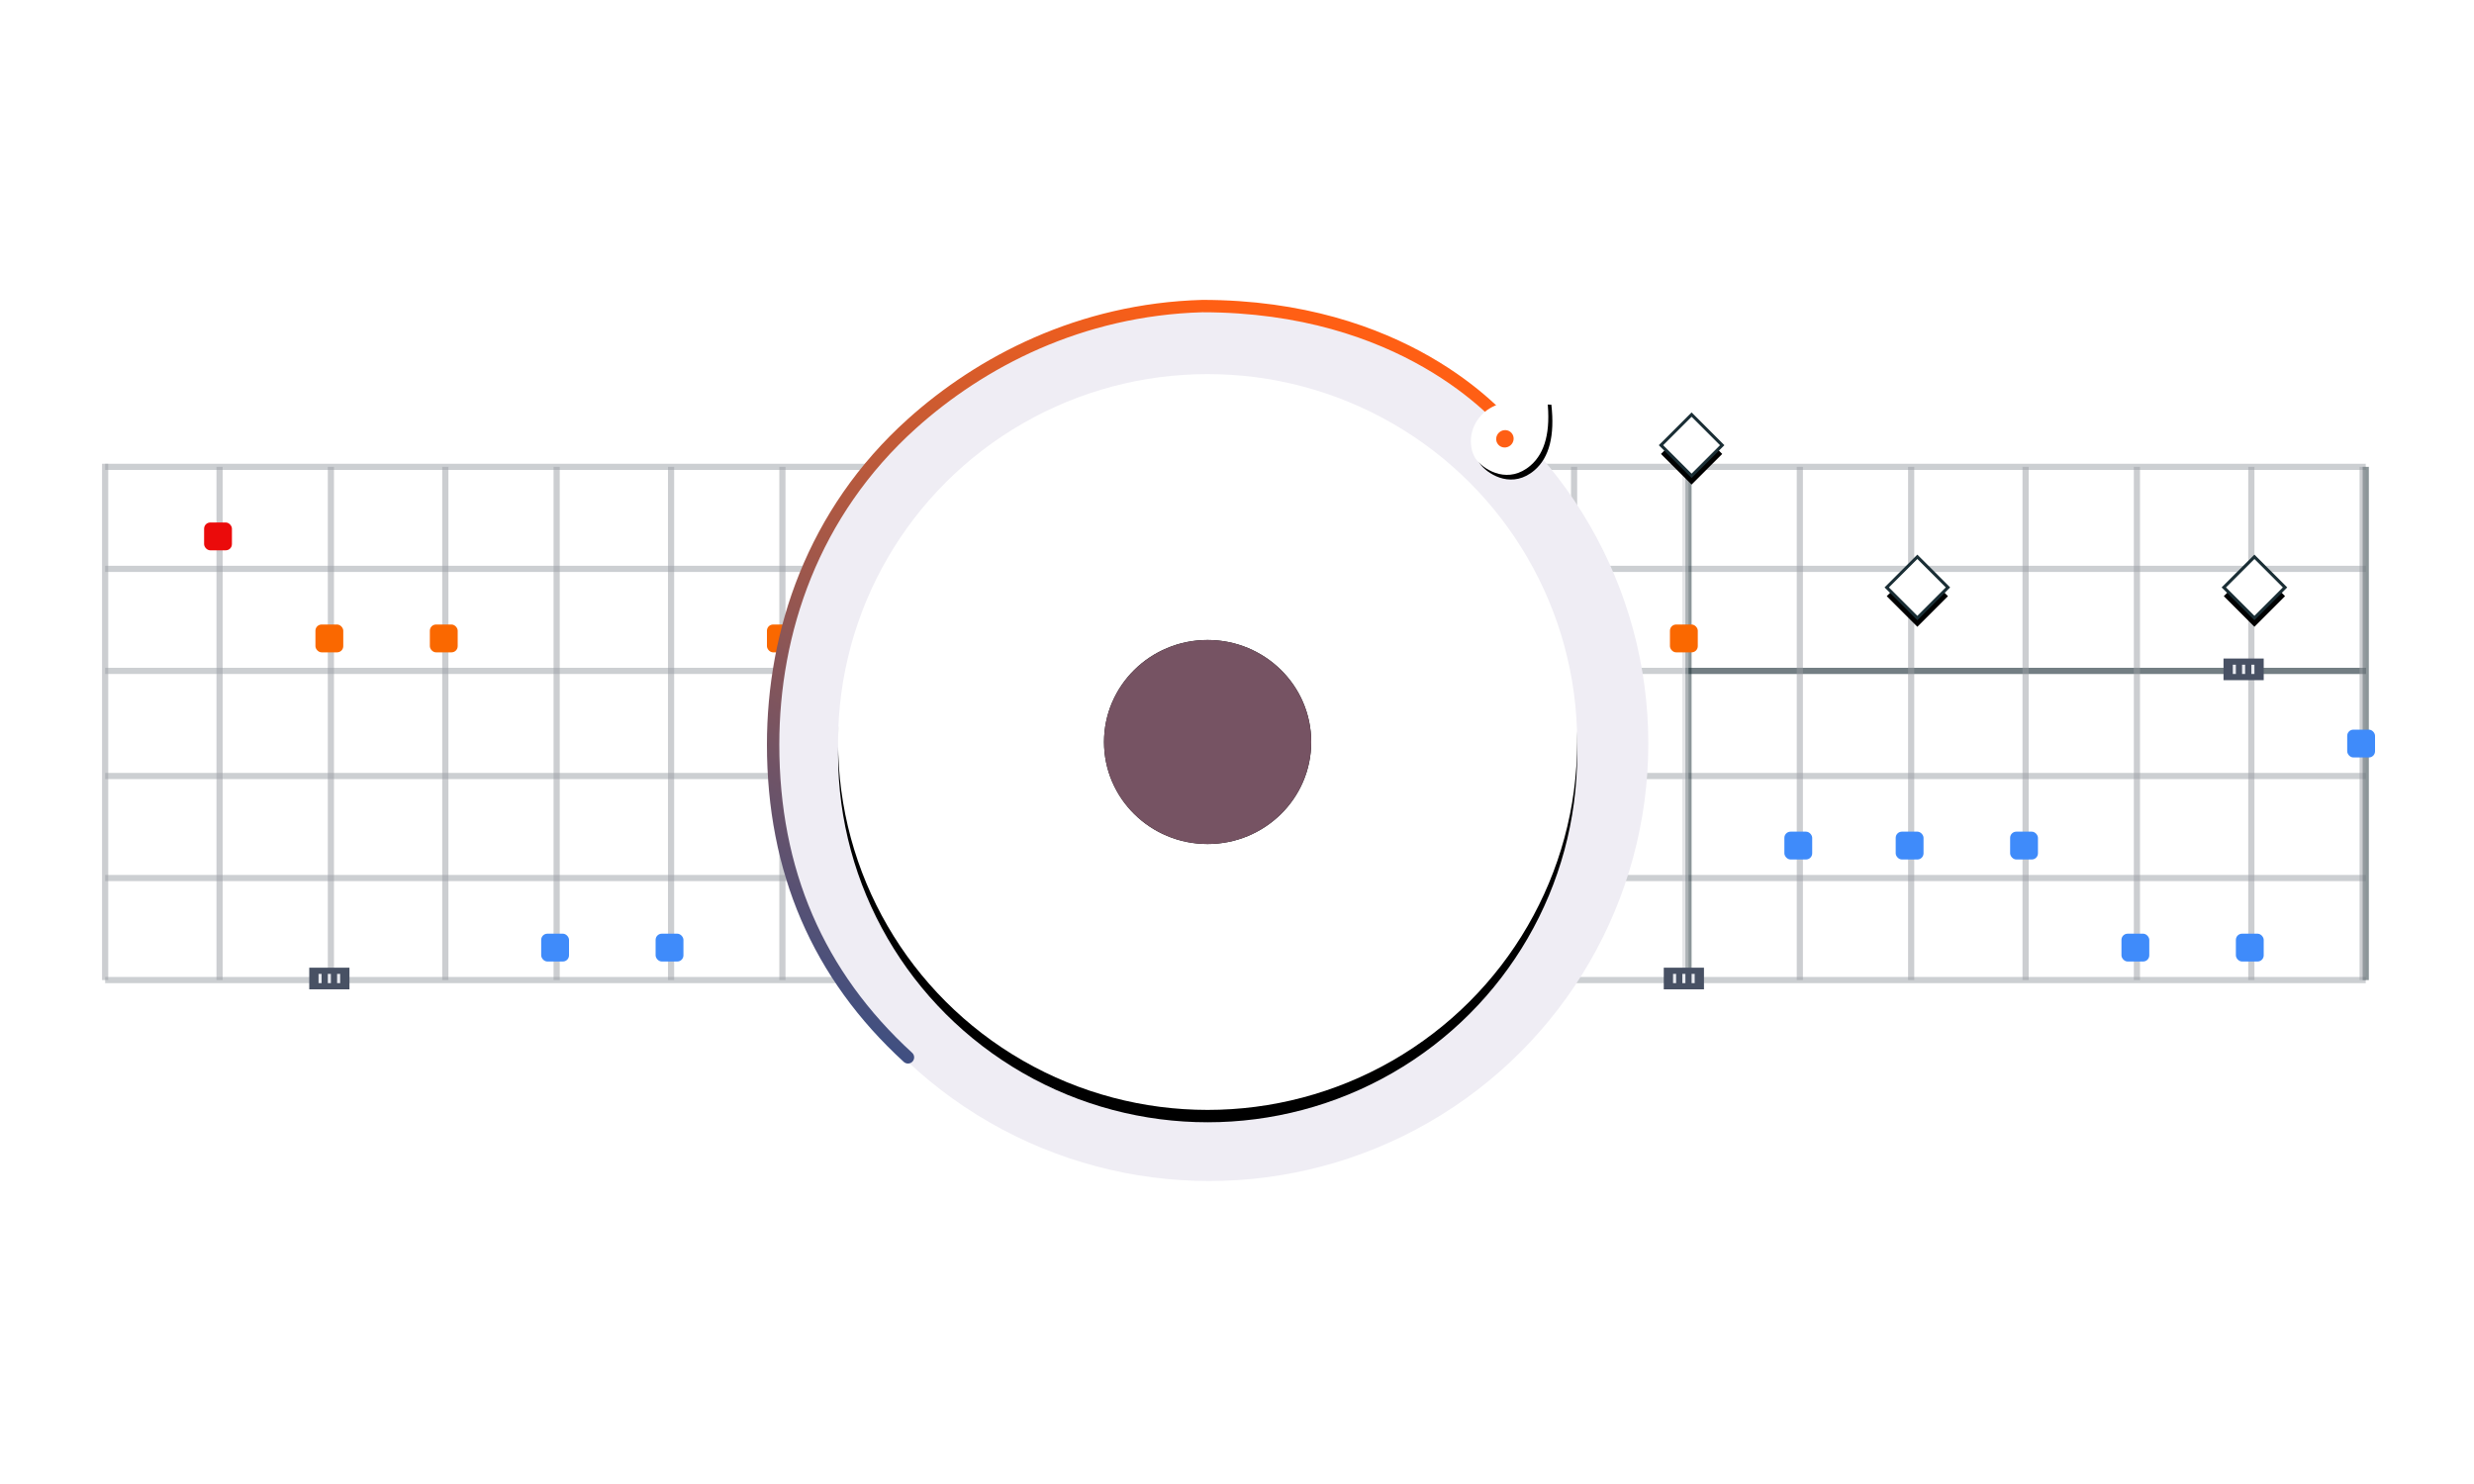 <?xml version="1.0" encoding="UTF-8"?>
<svg width="800px" height="480px" viewBox="0 0 800 480" version="1.1" xmlns="http://www.w3.org/2000/svg" xmlns:xlink="http://www.w3.org/1999/xlink">
    <title>Cover 01</title>
    <defs>
        <rect id="path-1" x="3" y="3" width="14" height="14"></rect>
        <filter x="-60.7%" y="-60.7%" width="250.0%" height="250.0%" filterUnits="objectBoundingBox" id="filter-2">
            <feMorphology radius="1" operator="dilate" in="SourceAlpha" result="shadowSpreadOuter1"></feMorphology>
            <feOffset dx="2" dy="2" in="shadowSpreadOuter1" result="shadowOffsetOuter1"></feOffset>
            <feGaussianBlur stdDeviation="2.5" in="shadowOffsetOuter1" result="shadowBlurOuter1"></feGaussianBlur>
            <feComposite in="shadowBlurOuter1" in2="SourceAlpha" operator="out" result="shadowBlurOuter1"></feComposite>
            <feColorMatrix values="0 0 0 0 0.102   0 0 0 0 0.18   0 0 0 0 0.208  0 0 0 0.201 0" type="matrix" in="shadowBlurOuter1"></feColorMatrix>
        </filter>
        <rect id="path-3" x="3" y="3" width="14" height="14"></rect>
        <filter x="-60.7%" y="-60.7%" width="250.0%" height="250.0%" filterUnits="objectBoundingBox" id="filter-4">
            <feMorphology radius="1" operator="dilate" in="SourceAlpha" result="shadowSpreadOuter1"></feMorphology>
            <feOffset dx="2" dy="2" in="shadowSpreadOuter1" result="shadowOffsetOuter1"></feOffset>
            <feGaussianBlur stdDeviation="2.5" in="shadowOffsetOuter1" result="shadowBlurOuter1"></feGaussianBlur>
            <feComposite in="shadowBlurOuter1" in2="SourceAlpha" operator="out" result="shadowBlurOuter1"></feComposite>
            <feColorMatrix values="0 0 0 0 0.102   0 0 0 0 0.18   0 0 0 0 0.208  0 0 0 0.201 0" type="matrix" in="shadowBlurOuter1"></feColorMatrix>
        </filter>
        <rect id="path-5" x="3" y="3" width="14" height="14"></rect>
        <filter x="-60.7%" y="-60.7%" width="250.0%" height="250.0%" filterUnits="objectBoundingBox" id="filter-6">
            <feMorphology radius="1" operator="dilate" in="SourceAlpha" result="shadowSpreadOuter1"></feMorphology>
            <feOffset dx="2" dy="2" in="shadowSpreadOuter1" result="shadowOffsetOuter1"></feOffset>
            <feGaussianBlur stdDeviation="2.5" in="shadowOffsetOuter1" result="shadowBlurOuter1"></feGaussianBlur>
            <feComposite in="shadowBlurOuter1" in2="SourceAlpha" operator="out" result="shadowBlurOuter1"></feComposite>
            <feColorMatrix values="0 0 0 0 0.102   0 0 0 0 0.18   0 0 0 0 0.208  0 0 0 0.201 0" type="matrix" in="shadowBlurOuter1"></feColorMatrix>
        </filter>
        <ellipse id="path-7" cx="165.5" cy="141" rx="119.5" ry="119"></ellipse>
        <filter x="-6.5%" y="-4.8%" width="113.0%" height="113.0%" filterUnits="objectBoundingBox" id="filter-8">
            <feOffset dx="0" dy="4" in="SourceAlpha" result="shadowOffsetOuter1"></feOffset>
            <feGaussianBlur stdDeviation="4.5" in="shadowOffsetOuter1" result="shadowBlurOuter1"></feGaussianBlur>
            <feColorMatrix values="0 0 0 0 0.614   0 0 0 0 0.666   0 0 0 0 0.73  0 0 0 1 0" type="matrix" in="shadowBlurOuter1"></feColorMatrix>
        </filter>
        <linearGradient x1="58.838%" y1="0%" x2="11.759%" y2="100%" id="linearGradient-9">
            <stop stop-color="#FF5F14" offset="0%"></stop>
            <stop stop-color="#3B4F84" offset="100%"></stop>
        </linearGradient>
        <path d="M30.001,10.371 C23.17,3.457 17.201,0 12.093,0 C4.431,0 0,6.132 0,10.371 C0,14.609 2.753,22.787 12.093,22.787 C18.319,22.787 24.289,18.648 30.001,10.371 Z" id="path-10"></path>
        <filter x="-23.3%" y="-30.7%" width="146.7%" height="170.2%" filterUnits="objectBoundingBox" id="filter-11">
            <feOffset dx="0" dy="0" in="SourceAlpha" result="shadowOffsetOuter1"></feOffset>
            <feGaussianBlur stdDeviation="2" in="shadowOffsetOuter1" result="shadowBlurOuter1"></feGaussianBlur>
            <feColorMatrix values="0 0 0 0 0.874   0 0 0 0 0.874   0 0 0 0 0.874  0 0 0 1 0" type="matrix" in="shadowBlurOuter1" result="shadowMatrixOuter1"></feColorMatrix>
            <feOffset dx="0" dy="2" in="SourceAlpha" result="shadowOffsetOuter2"></feOffset>
            <feGaussianBlur stdDeviation="2" in="shadowOffsetOuter2" result="shadowBlurOuter2"></feGaussianBlur>
            <feColorMatrix values="0 0 0 0 0.603   0 0 0 0 0.586   0 0 0 0 0.655  0 0 0 1 0" type="matrix" in="shadowBlurOuter2" result="shadowMatrixOuter2"></feColorMatrix>
            <feMerge>
                <feMergeNode in="shadowMatrixOuter1"></feMergeNode>
                <feMergeNode in="shadowMatrixOuter2"></feMergeNode>
            </feMerge>
        </filter>
        <ellipse id="path-12" cx="165.5" cy="141" rx="33.5" ry="33"></ellipse>
        <filter x="-35.8%" y="-36.4%" width="171.6%" height="172.7%" filterUnits="objectBoundingBox" id="filter-13">
            <feOffset dx="0" dy="0" in="SourceAlpha" result="shadowOffsetOuter1"></feOffset>
            <feGaussianBlur stdDeviation="8" in="shadowOffsetOuter1" result="shadowBlurOuter1"></feGaussianBlur>
            <feColorMatrix values="0 0 0 0 0.614   0 0 0 0 0.666   0 0 0 0 0.73  0 0 0 1 0" type="matrix" in="shadowBlurOuter1"></feColorMatrix>
        </filter>
    </defs>
    <g id="Welcome" stroke="none" stroke-width="1" fill="none" fill-rule="evenodd">
        <g id="Home-page-single-project-Copy-5" transform="translate(0, -443)">
            <g id="Group-82" transform="translate(33, 542)">
                <g id="Group-113" transform="translate(0, 35)">
                    <g id="HORIXONTAL" transform="translate(1, 16)" opacity="0.5" stroke="#9A9FA5">
                        <rect id="Rectangle" x="0.5" y="66.5" width="730" height="1"></rect>
                        <rect id="Rectangle-Copy-3" x="0.5" y="33.5" width="730" height="1"></rect>
                        <rect id="Rectangle-Copy-4" x="0.5" y="0.5" width="730" height="1"></rect>
                        <rect id="Rectangle" x="0.5" y="100.5" width="730" height="1"></rect>
                        <rect id="Rectangle-Copy-2" x="0.5" y="133.5" width="730" height="1"></rect>
                        <rect id="Rectangle-Copy" x="0.5" y="166.5" width="730" height="1"></rect>
                    </g>
                    <rect id="Rectangle-Copy-5" stroke="#9A9FA5" opacity="0.5" x="0.5" y="16.5" width="1" height="166"></rect>
                    <rect id="Rectangle-Copy-6" stroke="#9A9FA5" opacity="0.5" x="37.5" y="17.5" width="1" height="165"></rect>
                    <rect id="Rectangle-Copy-7" stroke="#9A9FA5" opacity="0.5" x="73.5" y="17.5" width="1" height="165"></rect>
                    <rect id="Rectangle-Copy-8" stroke="#9A9FA5" opacity="0.5" x="110.5" y="17.5" width="1" height="165"></rect>
                    <rect id="Rectangle-Copy-23" stroke="#9A9FA5" opacity="0.5" x="146.5" y="17.5" width="1" height="165"></rect>
                    <rect id="Rectangle-Copy-24" stroke="#9A9FA5" opacity="0.5" x="183.5" y="17.5" width="1" height="165"></rect>
                    <rect id="Rectangle-Copy-26" stroke="#9A9FA5" opacity="0.5" x="219.5" y="17.5" width="1" height="165"></rect>
                    <rect id="Rectangle-Copy-27" stroke="#9A9FA5" opacity="0.5" x="256.5" y="17.5" width="1" height="165"></rect>
                    <rect id="Rectangle-Copy-87" stroke="#9A9FA5" opacity="0.5" x="292.5" y="17.5" width="1" height="165"></rect>
                    <rect id="Rectangle-Copy-28" stroke="#1A2E35" opacity="0.5" x="512.5" y="17.5" width="1" height="165"></rect>
                    <rect id="Rectangle-Copy-86" stroke="#1A2E35" opacity="0.5" x="512.5" y="82.5" width="219" height="1"></rect>
                    <rect id="Rectangle-Copy-29" stroke="#9A9FA5" opacity="0.5" x="329.5" y="17.5" width="1" height="165"></rect>
                    <rect id="Rectangle-Copy-30" stroke="#9A9FA5" opacity="0.5" x="365.5" y="17.5" width="1" height="165"></rect>
                    <rect id="Rectangle-Copy-31" stroke="#9A9FA5" opacity="0.5" x="402.5" y="17.5" width="1" height="165"></rect>
                    <rect id="Rectangle-Copy-32" stroke="#9A9FA5" opacity="0.5" x="438.5" y="17.5" width="1" height="165"></rect>
                    <rect id="Rectangle-Copy-33" stroke="#9A9FA5" opacity="0.5" x="475.5" y="17.5" width="1" height="165"></rect>
                    <rect id="Rectangle-Copy-34" stroke="#CCCFD2" opacity="0.5" x="511.5" y="17.5" width="1" height="165"></rect>
                    <rect id="Rectangle-Copy-82" stroke="#1A2E35" opacity="0.5" x="731.5" y="17.5" width="1" height="165"></rect>
                    <rect id="Rectangle-Copy-35" stroke="#9A9FA5" opacity="0.5" x="548.5" y="17.5" width="1" height="165"></rect>
                    <rect id="Rectangle-Copy-36" stroke="#9A9FA5" opacity="0.5" x="584.5" y="17.5" width="1" height="165"></rect>
                    <rect id="Rectangle-Copy-37" stroke="#9A9FA5" opacity="0.5" x="621.5" y="17.5" width="1" height="165"></rect>
                    <rect id="Rectangle-Copy-38" stroke="#9A9FA5" opacity="0.5" x="657.5" y="17.5" width="1" height="165"></rect>
                    <rect id="Rectangle-Copy-39" stroke="#9A9FA5" opacity="0.5" x="694.5" y="17.5" width="1" height="165"></rect>
                    <rect id="Rectangle-Copy-40" stroke="#9A9FA5" opacity="0.5" x="730.5" y="17.5" width="1" height="165"></rect>
                    <g id="EVENTS" transform="translate(33, 22)" fill-rule="nonzero">
                        <rect id="Rectangle" fill="#EB0B0B" x="0" y="13" width="9" height="9" rx="2"></rect>
                        <rect id="Rectangle-Copy-52" fill="#FA6800" x="36" y="46" width="9" height="9" rx="2"></rect>
                        <rect id="Rectangle-Copy-53" fill="#FA6800" x="73" y="46" width="9" height="9" rx="2"></rect>
                        <rect id="Rectangle-Copy-56" fill="#FA6800" x="182" y="46" width="9" height="9" rx="2"></rect>
                        <rect id="Rectangle-Copy-60" fill="#FA6800" x="328" y="62" width="9" height="9" rx="2"></rect>
                        <rect id="Rectangle-Copy-63" fill="#FA6800" x="438" y="62" width="9" height="9" rx="2"></rect>
                        <rect id="Rectangle-Copy-61" fill="#FA6800" x="365" y="46" width="9" height="9" rx="2"></rect>
                        <rect id="Rectangle-Copy-64" fill="#FA6800" x="474" y="46" width="9" height="9" rx="2"></rect>
                        <rect id="Rectangle-Copy-54" fill="#3F8BFA" x="109" y="146" width="9" height="9" rx="2"></rect>
                        <rect id="Rectangle-Copy-55" fill="#3F8BFA" x="146" y="146" width="9" height="9" rx="2"></rect>
                        <rect id="Rectangle-Copy-57" fill="#3F8BFA" x="219" y="146" width="9" height="9" rx="2"></rect>
                        <rect id="Rectangle-Copy-65" fill="#3F8BFA" x="511" y="113" width="9" height="9" rx="2"></rect>
                        <rect id="Rectangle-Copy-66" fill="#3F8BFA" x="547" y="113" width="9" height="9" rx="2"></rect>
                        <rect id="Rectangle-Copy-67" fill="#3F8BFA" x="584" y="113" width="9" height="9" rx="2"></rect>
                        <rect id="Rectangle-Copy-68" fill="#3F8BFA" x="620" y="146" width="9" height="9" rx="2"></rect>
                        <rect id="Rectangle-Copy-69" fill="#3F8BFA" x="657" y="146" width="9" height="9" rx="2"></rect>
                        <rect id="Rectangle-Copy-70" fill="#3F8BFA" x="693" y="80" width="9" height="9" rx="2"></rect>
                        <rect id="Rectangle-Copy-58" fill="#EB0B0B" x="255" y="29" width="9" height="9" rx="2"></rect>
                        <g id="Group-18" transform="translate(653, 57)">
                            <rect id="Rectangle-Copy-80" fill="#485164" x="0" y="0" width="13" height="7"></rect>
                            <rect id="Rectangle-Copy-88" fill="#E9EBF1" x="3" y="2" width="1" height="3"></rect>
                            <rect id="Rectangle-Copy-89" fill="#E9EBF1" x="6" y="2" width="1" height="3"></rect>
                            <rect id="Rectangle-Copy-90" fill="#E9EBF1" x="9" y="2" width="1" height="3"></rect>
                        </g>
                        <g id="Group-18" transform="translate(34, 157)">
                            <rect id="Rectangle-Copy-80" fill="#485164" x="0" y="0" width="13" height="7"></rect>
                            <rect id="Rectangle-Copy-88" fill="#E9EBF1" x="3" y="2" width="1" height="3"></rect>
                            <rect id="Rectangle-Copy-89" fill="#E9EBF1" x="6" y="2" width="1" height="3"></rect>
                            <rect id="Rectangle-Copy-90" fill="#E9EBF1" x="9" y="2" width="1" height="3"></rect>
                        </g>
                        <g id="Group-18" transform="translate(472, 157)">
                            <rect id="Rectangle-Copy-80" fill="#485164" x="0" y="0" width="13" height="7"></rect>
                            <rect id="Rectangle-Copy-88" fill="#E9EBF1" x="3" y="2" width="1" height="3"></rect>
                            <rect id="Rectangle-Copy-89" fill="#E9EBF1" x="6" y="2" width="1" height="3"></rect>
                            <rect id="Rectangle-Copy-90" fill="#E9EBF1" x="9" y="2" width="1" height="3"></rect>
                        </g>
                        <rect id="Rectangle-Copy-62" fill="#EB0B0B" x="401" y="29" width="9" height="9" rx="2"></rect>
                        <rect id="Rectangle-Copy-59" fill="#EB0B0B" x="292" y="0" width="9" height="9" rx="2"></rect>
                    </g>
                    <g id="Group-5" transform="translate(504, 0)">
                        <g id="Rectangle" transform="translate(10, 10) rotate(-315) translate(-10, -10) ">
                            <use fill="black" fill-opacity="1" filter="url(#filter-2)" xlink:href="#path-1"></use>
                            <use stroke="#1A2E35" stroke-width="1" fill="#FFFFFF" fill-rule="evenodd" xlink:href="#path-1"></use>
                        </g>
                    </g>
                    <g id="Group-5-Copy" transform="translate(577, 46)">
                        <g id="Rectangle" transform="translate(10, 10) rotate(-315) translate(-10, -10) ">
                            <use fill="black" fill-opacity="1" filter="url(#filter-4)" xlink:href="#path-3"></use>
                            <use stroke="#1A2E35" stroke-width="1" fill="#FFFFFF" fill-rule="evenodd" xlink:href="#path-3"></use>
                        </g>
                    </g>
                    <g id="Group-5-Copy-2" transform="translate(686, 46)">
                        <g id="Rectangle" transform="translate(10, 10) rotate(-315) translate(-10, -10) ">
                            <use fill="black" fill-opacity="1" filter="url(#filter-6)" xlink:href="#path-5"></use>
                            <use stroke="#1A2E35" stroke-width="1" fill="#FFFFFF" fill-rule="evenodd" xlink:href="#path-5"></use>
                        </g>
                    </g>
                </g>
                <g id="Group-82-Copy" transform="translate(192, 0)">
                    <g id="Group-59">
                        <ellipse id="Oval-Copy-2" fill="#EFEDF4" cx="166" cy="141.5" rx="142" ry="141.5"></ellipse>
                        <g id="Oval">
                            <use fill="black" fill-opacity="1" filter="url(#filter-8)" xlink:href="#path-7"></use>
                            <use fill="#FFFFFF" fill-rule="evenodd" xlink:href="#path-7"></use>
                        </g>
                        <g id="Group-5" transform="translate(0, 140)" stroke="#979797">
                            <g id="Group" transform="translate(328.336, 1)">
                                <path d="" id="Path-2"></path>
                            </g>
                            <g id="Group-Copy" transform="translate(1.772, 1.63) scale(-1, 1) translate(-1.772, -1.63) translate(0.772, 0.63)">
                                <path d="" id="Path-2"></path>
                            </g>
                        </g>
                        <g id="Group-5-Copy" transform="translate(166, 142.5) scale(1, -1) translate(-166, -142.5) translate(0, 141)" stroke="#979797">
                            <g id="Group" transform="translate(328.338, 0)">
                                <path d="" id="Path-2"></path>
                            </g>
                            <g id="Group-Copy" transform="translate(1.891, 1.5) scale(-1, 1) translate(-1.891, -1.5) translate(0.391, 0)">
                                <path d="" id="Path-2"></path>
                            </g>
                        </g>
                        <path d="M68.603,243 C39.534,216.381 25,182.649 25,141.803 C25,105.491 37.805,66.85 69.929,37.995 C92.006,18.165 124.131,1.127 163.783,0 C228.422,0 259.294,34.651 264.274,40.814 C264.761,41.416 265,41.746 265,41.746" id="Path-3" stroke="url(#linearGradient-9)" stroke-width="4" stroke-linecap="round"></path>
                        <g id="Group" transform="translate(245, 22)">
                            <g id="Group-6" transform="translate(20, 19) rotate(-41) translate(-20, -19) translate(4.762, 7.415)">
                                <g id="Path-3">
                                    <use fill="black" fill-opacity="1" filter="url(#filter-11)" xlink:href="#path-10"></use>
                                    <use fill="#FFFFFF" fill-rule="evenodd" xlink:href="#path-10"></use>
                                </g>
                                <ellipse id="Oval" fill="#FF5F14" cx="11.429" cy="10.834" rx="2.857" ry="2.78"></ellipse>
                            </g>
                        </g>
                    </g>
                    <g id="Oval">
                        <use fill="black" fill-opacity="1" filter="url(#filter-13)" xlink:href="#path-12"></use>
                        <use fill="#765363" fill-rule="evenodd" xlink:href="#path-12"></use>
                    </g>
                </g>
            </g>
        </g>
    </g>
</svg>
